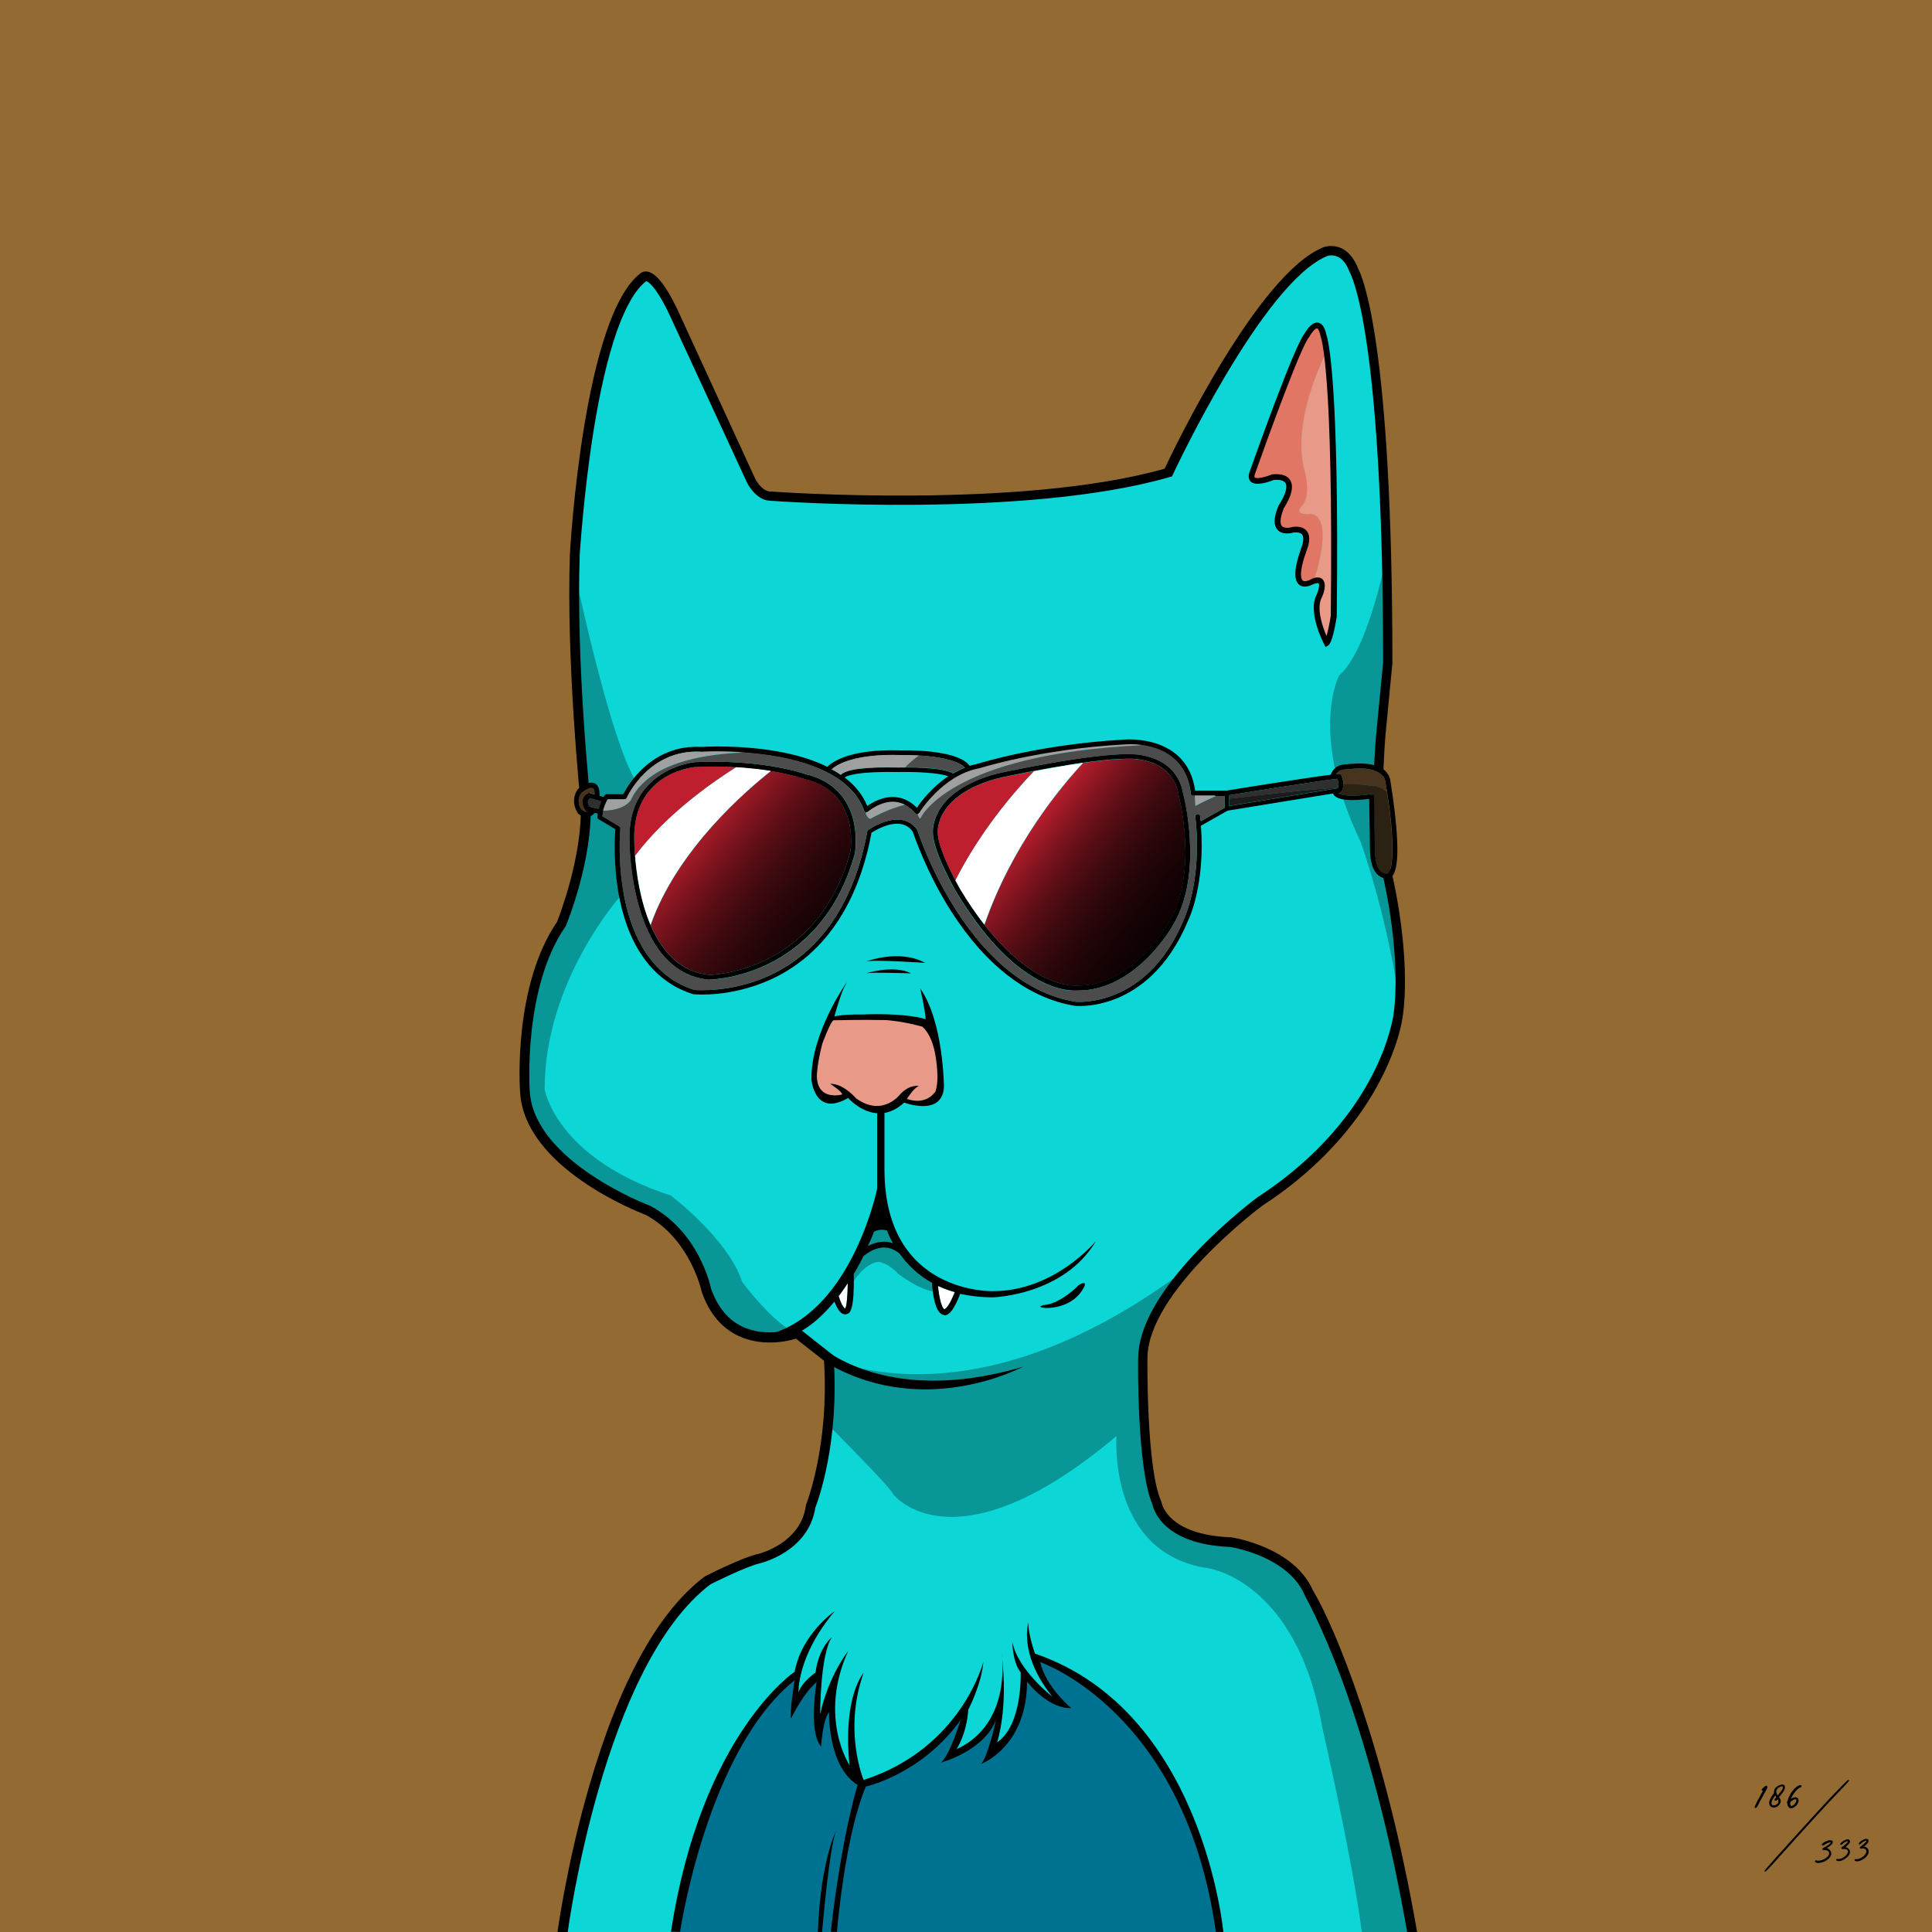 <svg enable-background="new 0 0 1000 1000" viewBox="0 0 1000 1000" xmlns="http://www.w3.org/2000/svg" xmlns:xlink="http://www.w3.org/1999/xlink"><linearGradient id="a"><stop offset="0" stop-color="#be1e2d"/><stop offset=".034" stop-color="#a41a27"/><stop offset=".094" stop-color="#7e141e"/><stop offset=".161" stop-color="#5c0e16"/><stop offset=".233" stop-color="#3f0a0f"/><stop offset=".313" stop-color="#280609"/><stop offset=".405" stop-color="#160305"/><stop offset=".515" stop-color="#090102"/><stop offset=".662" stop-color="#020000"/><stop offset="1"/></linearGradient><linearGradient id="b" gradientUnits="userSpaceOnUse" x1="359.822" x2="510.021" xlink:href="#a" y1="428.242" y2="554.291"/><linearGradient id="c" gradientUnits="userSpaceOnUse" x1="361.798" x2="511.996" xlink:href="#a" y1="425.889" y2="551.937"/><linearGradient id="d" gradientUnits="userSpaceOnUse" x1="535.158" x2="677.699" xlink:href="#a" y1="424.232" y2="536.734"/><linearGradient id="e" gradientUnits="userSpaceOnUse" x1="525.803" x2="668.344" xlink:href="#a" y1="436.085" y2="548.586"/><path d="m0 0h1000v1000h-1000z" fill="#936b32"/><path d="m334.4 143.2s-51.7 28.9-32.1 267.3c0 0 2.2 47.6-14.5 73.3 0 0-52.1 107.6 32.7 136.1 0 0 42.2 16 45.6 49.5 0 0 11.3 29.9 46.5 20.6l16.5 12.9s1.1 69.3-17.1 92.8c0 0-4.3 3.7-48.9 23.9 0 0-53.4 39.5-71.5 180.7h439.1s-33.2-208.7-89.3-200.7c0 0-42.8 1.4-44.8-31.6 0 0-16.2-69.9 5.5-97.2 0 0 44-47.8 79.5-72.4 0 0 62.7-55.8 38-136.7 0 0-14.1-33.4-1.5-124.5 0 0 3.7-203.2-28.1-207.5 0 0-29.5-5.5-85.1 114.4 0 0-40.9 22.1-205 12.4 0 0-9.3-.1-10.6-6.9-.1 0-41.3-105.1-54.9-106.4z" fill="#0dd6d6"/><path d="m535.7 857.5s6.9 18.5 14.1 24.1c0 0-15.7-5.3-21-18.1 0 0 8.4 23.2-15.5 43.4 0 0 4.7-17.1 4.1-25.7 0 0-.6 16.1-25.7 27.5 0 0 9-16.9 8.2-23.6 0 0-25.7 33-53.2 38.5 0 0-17.3-11.1-16.7-43.7 0 0-6.7 11.7-6.9 16.6l1-30-13.2 15.1 2-15.1s-52.6 36.8-63.3 133.8h281.6c-1.8-18.6-14.7-108.4-95.5-142.8z" fill="#007291"/><g opacity=".3"><path d="m693.2 349.5s-16.1 29.4 11 86.1c0 0 13 35.4 19.9 81.4 2.4-16.5 1.6-35.1-4.5-55.2 0 0-14.1-33.4-1.5-124.5 0 0 .4-21.2-.2-50.1-6 27.3-14.3 53.4-24.7 62.3z"/><path d="m384.2 663.6c-7.2-22.3-37-44.8-37-44.8-59.6-19.4-65.3-55-65.3-55 0-56.7 39.7-100.5 39.7-100.5 29.1-30.6 10.1-55.6 10.1-55.6-10.1-10.4-23.4-62.5-33.8-109.3-.5 30.9.7 67.9 4.3 112.1 0 0 2.2 47.6-14.5 73.3 0 0-52.1 107.6 32.7 136.1 0 0 42.2 16 45.6 49.5 0 0 11.3 29.9 46.5 20.6-11.3-3.6-28.3-26.4-28.3-26.4z"/><path d="m641.4 799.6s-42.8 1.4-44.8-31.6c0 0-16.2-69.9 5.5-97.2 0 0 7-7.6 17.6-18.2-93.8 72.7-161.7 61.6-190.6 50.9 0 3 0 16.7-1.4 33 13.7 13.8 33.9 34.4 34.4 36.7 0 0 31.1 41.4 115.8-29.9 0 0-4.8 60.8 47.4 68.4 0 0 46 6.1 59.1 82.4 0 0 15.8 69 20.5 106.2h25.7c.1 0-33.1-208.7-89.2-200.7z"/></g><path d="m677.2 266.1c-7.5.2-3.5-4-3.5-4 6-5.8 1.1-20.6 1.1-20.6-4.4-21.4 5.4-46.3 12-59.7-.7-4.2-1.6-7.6-2.5-9.8 0 0-2.4-9.2-9 2.9l-27 69.2s-4.4 7.6 10.4 3.1c0 0 14.9-2.3 4.9 14.9 0 0-8.7 14.2 6.2 12.1 0 0 9.6-1.7 5.1 10.3 0 0-8 17.4 1 17.7 0 0 2-1 4.3-1.5 11.6-38.4-3-34.6-3-34.6z" fill="#e17665"/><path d="m674.7 241.5s4.9 14.9-1.1 20.6c0 0-4 4.2 3.5 4 0 0 14.7-3.8 3 34.6 1.3-.3 2.6-.3 3.6.1l-2.2 18.9 4.1 13.2s4-4.8 4.9-16c0 0 2.3-99.2-3.8-135.1-6.5 13.4-16.4 38.3-12 59.7z" fill="#e99987"/><path d="m448.3 526.2h-18.9s-19.2 40.6 1.3 42.7l8-1.9s17.7 14.5 27.7 1.9c0 0 19.8 6.6 20.6-5.1 0 0-.1-32.2-8.4-35.1z" fill="#e99987"/><path d="m728.4 1000.4c-10.8-62.2-24.7-106.4-34.4-132.5-10.6-28.3-18.7-42-18.7-42.2l-.1-.3c-8.5-19.5-36.4-24.4-38.5-24.7-34.5-1.4-39.6-19.1-40.2-22-8-18.4-7.5-73.5-7.4-75.9.2-15.7 10.7-34.5 31.2-55.9 15.1-15.7 30.4-27.1 30.6-27.2l.1-.1c18.1-11.7 43-32.1 58.9-62.4 9.5-18.1 11.2-31.4 11.3-31.5 4.3-29.6-4.6-69.1-5.2-71.3-8.4-25.7-3.8-73.3-3.6-75.3l3.5-36.2c0-89-4.6-138.9-8.5-165.2-4.2-28.8-8.6-36.3-8.6-36.4l-.2-.4c-1.6-4.2-3.7-7-6.4-8.1-2.8-1.2-5.3-.3-5.4-.2-33.3 13.8-79.3 112-79.7 113l-.5 1-1.1.3c-74.5 21.6-202.5 12.6-206.6 12.3-7.7-.1-12.1-9.1-12.3-9.5l-40.6-87.9c-7-14.4-10.8-16.1-11.5-16.3-11.1 8.5-20.5 35.3-27.3 77.6-5.2 32.6-7 62.9-7.1 63.2-2.1 56.1 5.5 128.8 5.6 129.5v.2c1.1 29.2-12.2 61.8-12.8 63.2l-.1.3-.2.2c-21.9 31.7-18.5 84.5-18.4 85 2 36.4 61.4 59.1 62 59.3l.3.1c24.8 13.3 31 40.3 31.6 43.1 3.4 9.4 8.8 16 16.2 19.5 12.8 6 27.2.9 27.4.9l1.3-.5 18.4 14.5.1 1.1c3 44.3-8.2 74.3-9.5 77.7-3.5 22.5-27.4 28.4-28.4 28.7-7.2 1.6-23.8 9.9-25.8 10.9-55.6 42-73.8 179-74 180.4l-5.3.1c0-.3 4.9-36.2 16.5-76.1 15.6-53.8 35.7-90.4 59.9-108.5l.4-.2c.8-.4 18.9-9.6 27.2-11.4.8-.2 21.8-5.5 24.6-24.8v-.3l.1-.3c.1-.3 12.1-30.3 9.3-74.6l-14.5-11.4c-4.2 1.3-17.5 4.4-29.9-1.5-8.7-4.1-15-11.7-18.8-22.5l-.1-.3c-.1-.3-5.7-27.2-29-39.8-4.3-1.6-62.9-24.6-65-63.6-.2-2.2-3.6-54.8 19.1-88 1.2-3 13.2-34 12.3-60.8-.3-2.9-7.6-74.6-5.6-130.2.3-5.1 7.4-122.9 36.6-144.8.7-.6 2-1.1 3.6-.8 4.4.8 9.4 7.1 15.2 19.1l40.5 88.1c.9 1.8 4 6.6 7.9 6.6h.2c1.3.1 129.1 9.4 203.8-11.8 5.3-11.3 48.3-100.6 81.9-114.5.1-.1 4.4-1.8 9.2.2 3.9 1.7 7 5.3 9.1 10.8 1.8 3.3 17.7 36.7 17.7 204v.2l-3.5 36.3c0 .5-4.7 48.7 3.4 73.4l.1.2c.4 1.7 9.8 42 5.3 73.3-.1.5-1.8 14.1-11.7 32.9-9 17.3-26.9 42.5-60.7 64.5-2.2 1.6-59.4 44.8-59.7 79 0 .6-.6 56.9 7.1 74.1l.1.3.1.3c.1.7 3.2 16.8 35.7 18.1h.3c1.3.2 32.4 5 42.4 27.5 11.4 19.1 37.3 81 53.9 176.9z"/><path d="m686.1 334.9-.8-1.6c-.4-.7-8.7-16.8-3.7-25.7 1-2.4 1.5-5.1.9-5.7-.1-.1-.9-.3-2.8.5-.8.4-4.7 2.4-7.3.2-2.9-2.5-2.6-8.5 1.1-18.9v-.1c.6-1.2 1.8-5.1.5-6.9-.7-.9-2.2-1.3-4.4-1.1-.9.3-5.7 1.5-8.3-1.3-2.2-2.4-2.1-6.5.5-12.7l.2-.3c1.4-2 5-8.3 3.4-11.2-1-1.7-3.8-1.9-6.1-1.7-2.4 1-9.2 3.4-11.9.9-.8-.8-1.6-2.3-.6-5.1 2.4-6.7 23-64.9 28.4-71.5.7-1.3 3.7-6.2 7-5.7 3 .4 4 4.6 4.3 6.2.8 2.2 6.8 22.3 5.4 145.8v.2c-1 6-2.5 13.4-4.3 14.8zm-4.1-36c1.1 0 2 .3 2.6 1 2.3 2.4.4 7.5-.3 9.1l-.1.2c-2.9 5.1 0 14.5 2.4 20 .8-2.6 1.6-6.7 2.2-10.4 1.4-127.4-5-143.9-5.2-144.6l-.1-.3c-.6-3-1.5-3.9-1.8-3.9-.9-.1-2.9 2.2-4 4.3l-.2.3c-4.1 4.6-21.5 52.5-27.9 70.6-.4 1.2-.3 1.8-.2 1.9.9.9 5.5-.1 8.9-1.5l.2-.1h.2c4.7-.4 7.8.7 9.2 3.2 2.8 4.8-2.4 12.8-3.4 14.3-2.5 6.3-1.7 8.5-1 9.3 1.3 1.4 4.4.8 5.4.5l.3-.1c3.5-.4 5.9.4 7.3 2.3 2.5 3.4.2 9-.2 9.9-4.4 12.4-2.7 15-2 15.6.9.8 3.1 0 4-.5l.2-.1c1.2-.7 2.4-1 3.5-1z"/><path d="m476.3 511.6s2.8 12.3 2.8 15.9c-12.1-3.5-32.4-2.4-32.4-2.4-5.5-.1-10.8.1-14.8 1 0 0 2.2-8.5 4.7-14.3.6-1.1 1.1-2.2 1.7-3.4 0 0-18.7 26.3-18.3 50.4 0 0 1.6 19.7 19 9.5 0 0 14 16.2 29 2.4 0 0 20 7.6 20.6-8.4-.1.1-.1-33.1-12.3-50.7zm7.9 53.3s-4.3 7.5-14.8 3.9c0 0 3.9-6.2 6.3-6.7 0 0-4.6-1-9.5 4 0 0-9.1 12.5-23.1 2.4 0 0-6.6-7.8-13.4-7.5 0 0 6.2 3.9 6.2 5.5 0 0-13 3.7-13.1-9.7 0 0 .1-6.2 2.8-16.5.1-.4 4-10.8 5.7-12.2 0 0 15.3-.4 27.5-.1 7.4.6 14.3 2.2 18.6 3.4 2.5 2.2 5.2 6.4 6.7 14.3 1.3 7.6 1.6 15 .1 19.2z"/><path d="m448.3 497.7s17.1-6.7 30.6.7c0 0-26.9-1.9-30.6-.7z"/><path d="m448.3 503.8s14.1-4.6 23.3 0c0 0-21.7-.7-23.3 0z"/><path d="m633.2 1000s-10.5-114.5-97.5-144.1c0 0-3.6-10.1-3.4-16 0 0-5.3 16.3 12.4 38.3 0 0-18-13.9-20.7-28.4 0 0 0 10.5 4.3 15.8 0 0 1.1 27.2-12.2 36.2 0 0 6-17.3 2.3-46 0 0 6 36.1-23.3 49.6 0 0 5.2-7.7 6.1-20.5 0 0 6.9-13.3 7.8-24.8 0 0-11.3 44.9-62 61.2 0 0-10.7-25.5 0-55.4 0 0-10.9 12-7.3 47.7 0 0-16.3-24.6-.7-59 0 0-10.2 12.8-14.5 32.7 0 0 0-31.5 6.2-40 0 0-6.9 5.3-8.6 18.4 0 0-7.3 5.1-8.8 10.3 0 0-.9-18.8 18.8-42.1 0 0-17.1 11.6-20.8 31.4 0 0-48.4 32.3-64 134.6h4.7s13.9-93.8 59.3-130.2c0 0-2.6 15.4-1.9 19.9 0 0 6.2-13.1 13.3-19 0 0-4.5 25.7 2.3 33.4 0 0 .8-13.7 4.1-17.8 0 0-.8 28 14.8 37.7 0 0-8.1 25.2-13.9 76h3.2s4.1-49.9 15-75.2c0 0 28.7-6.2 49-34.4 0 0-5.4 17.8-10.1 22 0 0 22.2-6 28.4-22 0 0-4.1 19-7.7 22.7 0 0 23.7-8.6 23.8-42.6 0 0 10.5 14.1 22.9 13.7 0 0-13.1-10.7-16.1-23.8 0 0 74.9 25.4 90.9 139.6z"/><path d="m425.5 1000s4.1-48.4 7.9-53.8c0 0-8.6 15.2-10.1 53.8z"/><path d="m556.1 512.7c-7.2 0-32.5-3.7-61.1-51-.5-.9-12.2-21-12.1-30.9-.1-1.5-.7-21.2 32.7-30.3 2-.5 48.5-10.6 69.2-10.2.2 0 23.9-.9 27.7 20.6.2.8 2.8 10.8 3.4 23.7.7 12.4-.3 30.1-8.7 44.2-.2.3-18.9 33.9-49.2 33.9h-.1c-.2 0-.9 0-1.8 0zm-70.7-81.9c-.1 9.1 11.6 29.4 11.7 29.6 32.1 53.2 60.2 49.7 60.5 49.7h.2.2c15 0 26.9-8.8 34.3-16.2 8.1-8.1 12.7-16.4 12.7-16.5 15.5-25.9 5.1-65.6 5-66v-.1c-1.4-8.1-6.1-13.7-13.8-16.6-5.9-2.2-11.4-2-11.4-2-.4 0-.8 0-1.2 0-21 0-67 10-67.4 10.2-31.8 8.7-30.8 26.9-30.8 27.7z"/><path d="m367.1 507.1c-17.1-1.5-29.6-14.4-36.3-37.4-5-17.1-5-34-5-34.2-1.4-37.3 33.2-41 33.6-41 34.6-1.6 55.7 5.6 57.2 6.1 31.8 7.4 25.9 40.6 25.9 40.9v.1c-9.1 33.5-29.1 49.5-44.2 57-16.4 8.2-30.5 8.4-31 8.4-.1.1-.1.1-.2.1zm-38.8-71.6c0 .7.2 65.7 39 69.1 1 0 14.6-.5 30-8.2 14.6-7.3 33.9-22.8 42.8-55.3.1-.6 1.3-8.3-.9-16.5-3-11.4-10.8-18.6-23.2-21.4-.1 0-.1 0-.1-.1-.2-.1-21.2-7.6-56.3-6-1.7.1-32.6 3.6-31.3 38.4z"/><path d="m305.4 413.1 5.8 1.6c-.5 1.1-.9 2.4-1.3 3.9l-5-1.1c-.8-1.3-1-2.4-.7-3.2.2-.6.8-1 1.2-1.2z" fill="#2f2f2f"/><path d="m303.1 419.4c.2.3.5.5.8.5l.8.2c-.2.1-.4.2-.6.2-1.3.2-2.6-.7-3.1-1-3.1-5-.5-8.6-.1-9.3 3.9-2.9 5.4-2.6 5.8-2.3.8.5 1 2.1 1 3.4l-2.1-.6c-.2-.1-.5-.1-.7 0-.1 0-2.3.7-3.1 2.9-.6 1.8-.2 3.7 1.3 6z" fill="#48331e"/><path d="m692.4 408c.7-1.4.3-3.5-.1-4.9-8.1.8-49 7.3-56.1 8.5v5.6zm22.2-7.6c-5.4-4.1-17-2.2-17.1-2.2s-.2 0-.2 0c-3.4-.1-5 1.3-5.7 2.5.7-.1 1.2-.1 1.5-.1.5 0 1 .3 1.2.7.1.2 2.3 5.4-.1 8.6-.2.2-.5.4-.8.5l-.6.1c2.5 2 11.7 1.4 17 .5.4-.1.7 0 1 .3.3.2.4.6.5.9l.4 27.8c.1 7 1.9 10 3.4 11.3 1.4 1.1 2.7 1.1 3 1.1 3.4-1.3 4-19.3-1-47.5-.2-1.9-1-3.4-2.5-4.5zm-223.8 1.4c-4.6-1.9-17.7-2.4-25.9-2.2-21.2-.4-26.5 1.9-27.7 2.8 5.5 4.2 9.4 9.1 11.7 14.8 2.5-1.8 8.1-5.2 14.6-4.6 4.1.3 7.8 2.2 11.1 5.5 2-3.1 7.7-10.6 16.2-16.3zm-24.4-10.9c-24-.8-33.2 4.9-35.9 7.3 1.7.9 3.2 1.9 4.7 2.9 2.7-2.9 12.7-4.2 29.8-3.8 3.9-.1 22.9-.4 28.3 3.1 1.9-1.1 4-2.2 6.2-3-5.5-5.9-25.4-6.8-33.1-6.5zm-103.5-1.8c-27-1.5-38.3 23.5-38.4 23.8-.2.5-.6.8-1.1.8h-8.7c-.7 1.1-2.3 4.2-2.9 8.8l8.7 5.2c.4.2.6.7.6 1.2-.1.7-6.5 69.4 38.4 83.5 1.6.1 19.3 1.4 38.6-7.4 26.6-12.1 44.1-38 50.8-74.6 0-.3.2-.6.5-.8s7.6-5.4 15-5.4c.8 0 1.6.1 2.3.2 3.3.5 6 2.2 8 5.1.1.1.1.2.2.4.2.8 25.8 79.5 81.8 88.6.3 0 36.9 3.7 56.1-42.7.1-.3 9.6-20.2 5.9-53-.1-.7.4-1.3 1.1-1.4s1.3.4 1.4 1.1c.1.9.2 1.7.3 2.6l12.4-7v-6.1h-16.3c-.6 0-1.2-.5-1.2-1.1-3.1-28.1-32.8-25.4-34-25.3-44.1 2.4-75.1 12.3-75.5 12.4h-.1c-18.8 3.6-30.7 22.8-30.8 23-.2.4-.6.6-1 .6s-.8-.1-1.1-.4c-3-3.6-6.5-5.6-10.4-5.9-7.5-.6-14.1 5.1-14.1 5.1-.3.3-.7.4-1.1.3s-.7-.4-.9-.8c-12.1-35-83.4-30.6-84.1-30.6-.3-.2-.4-.2-.4-.2zm-55.1 31.7c-.9 1.1-2.1 1.8-3.4 2-.2 0-.5.1-.7.1-2.4 0-4.3-1.6-4.4-1.7s-.2-.2-.2-.3c-3.6-5.6-1.5-10.6.1-12.5l.2-.2c3.9-2.9 6.7-3.8 8.7-2.6 2.2 1.3 2.3 4.5 2.2 6.3l2.1.6c.3-.5.6-.8.6-.9.2-.3.6-.5 1-.5h8.6c2.2-4.3 14.4-25.9 40.4-24.5 1.3-.1 19.2-1.1 38.2 2.1 10.6 1.8 19.6 4.5 27 8.2 2.4-2.4 11.6-9.4 38.3-8.5 0 0 7.7-.2 15.8.7 10.4 1.2 17 3.7 19.6 7.3 1.4-.4 2.7-.8 4.2-1.1 1.7-.5 32.6-10.1 75.9-12.5.3 0 32.5-3 36.6 26.4h16.4c2.8-.5 40.2-6.5 53.8-8.2.7-2.3 3-5.5 8.5-5.4 1.4-.2 12.9-1.8 18.9 2.7 2 1.6 3.2 3.6 3.5 6.2 0 0 2 11.7 3 23.5 1.9 22.2-1.3 25.9-3.9 26.7-.1 0-.1 0-.2 0 0 0-.3 0-.7 0-.9 0-2.7-.2-4.5-1.7-2.8-2.3-4.2-6.8-4.3-13.1l-.4-26.4c-4 .5-14.3 1.6-17.7-1.4-.5-.4-.8-.9-1-1.4l-54.6 8.9-13.8 7.8c2.3 30.4-6.2 48.2-6.6 49-10.4 25.1-25.7 35.7-36.8 40.3-8.3 3.4-15.4 4-19.1 4-1.7 0-2.6-.1-2.8-.1-23.9-3.9-46-20.8-63.9-48.8-12.8-20-19.2-39.2-20-41.4-1.6-2.2-3.7-3.5-6.2-3.9-6.2-1-13.3 3.4-15.1 4.5-4.8 26.1-17.8 60.3-52.2 76-20.7 9.4-39.1 7.7-39.9 7.6-.1 0-.2 0-.2 0-19.5-6.1-32.6-22.9-38-48.8-3.5-17-2.6-32.9-2.3-36.6l-8.7-5.2c-.4-.2-.6-.7-.6-1.2.1-.6.1-1.2.2-1.8zm3.4-6.1-5.8-1.6c-.4.2-1 .6-1.2 1.3-.3.8 0 1.9.7 3.2l5 1.1c.4-1.6.9-2.9 1.3-4zm-10.2 4.6c.4.3 1.7 1.1 3.1 1 .2 0 .4-.1.6-.2l-.8-.2c-.3-.1-.6-.3-.8-.5-1.4-2.2-1.9-4.2-1.2-5.8.8-2.2 3-2.9 3.1-2.9.2-.1.5-.1.7 0l2.1.6c0-1.4-.2-3-1-3.4-.5-.3-1.9-.6-5.8 2.3-.5.5-3.1 4.2 0 9.1z"/><path d="m612.5 410.9c-3.8-21.5-27.5-20.6-27.7-20.6-20.6-.4-67.1 9.8-69.2 10.2-33.4 9.1-32.8 28.8-32.7 30.3-.1 9.8 11.6 30 12.1 30.9 28.5 47.3 53.9 51 61.1 51 1 0 1.6-.1 1.9-.1h.1c30.3 0 49-33.6 49.2-33.9 8.4-14 9.4-31.8 8.7-44.2-.7-12.8-3.3-22.8-3.5-23.6z" fill="none"/><path d="m416.7 400.6c-1.5-.5-22.6-7.7-57.2-6.1-.3 0-35 3.7-33.6 41 0 .2 0 17.1 5 34.2 6.7 23 19.2 35.9 36.3 37.4h.1c.6 0 14.6-.2 31-8.4 15.1-7.5 35.1-23.5 44.2-57v-.1c.1-.4 6-33.6-25.8-41z" fill="none"/><path d="m450.3 423.8s9.3-5.3 18.1-7.3c-1.6-.8-3.3-1.3-5.1-1.5-7.5-.6-14.1 5.1-14.1 5.1-.3.3-.7.4-1.1.3.1 1.5.8 2.7 2.2 3.4z" fill="#a0a0a0"/><path d="m466.4 390.8c-24.1-.8-33.2 4.9-35.9 7.3 1.7.9 3.2 1.9 4.7 2.9 2.7-2.9 12.7-4.2 29.8-3.8h3.5c2.1-2.1 4.7-4.2 7.2-6.1-3.7-.3-7-.3-9.3-.3z" fill="#a0a0a0"/><path d="m475.7 391c-2.5 1.8-5.1 4-7.2 6.1 6.9 0 20.4.3 24.8 3.2 1.9-1.1 4-2.2 6.2-3-3.9-4.1-15-5.7-23.8-6.3z" fill="#4c4c4c"/><path d="m612.5 410.9c-3.8-21.5-27.5-20.6-27.7-20.6-20.6-.4-67.1 9.8-69.2 10.2-33.4 9.1-32.8 28.8-32.7 30.3-.1 9.8 11.6 30 12.1 30.9 28.5 47.3 53.9 51 61.1 51 1 0 1.6-.1 1.9-.1h.1c30.3 0 49-33.6 49.2-33.9 8.4-14 9.4-31.8 8.7-44.2-.7-12.8-3.3-22.8-3.5-23.6z" fill="none"/><path d="m416.7 400.6c-1.5-.5-22.6-7.7-57.2-6.1-.3 0-35 3.7-33.6 41 0 .2 0 17.1 5 34.2 6.7 23 19.2 35.9 36.3 37.4h.1c.6 0 14.6-.2 31-8.4 15.1-7.5 35.1-23.5 44.2-57v-.1c.1-.4 6-33.6-25.8-41z" fill="none"/><path d="m326.6 413.9c8.6-18.7 36.1-23.7 59-24.5-12.7-.9-22.4-.4-22.6-.3 0 0-.1 0-.2 0-27-1.5-38.3 23.5-38.4 23.8-.2.5-.7.8-1.2.8h-8.7c-.5.9-1.6 2.9-2.4 6 11.9-.4 14.5-5.8 14.5-5.8z" fill="#a0a0a0"/><path d="m612.5 410.9c-3.8-21.5-27.5-20.6-27.7-20.6-20.6-.4-67.1 9.8-69.2 10.2-33.4 9.1-32.8 28.8-32.7 30.3-.1 9.8 11.6 30 12.1 30.9 28.5 47.3 53.9 51 61.1 51 1 0 1.6-.1 1.9-.1h.1c30.3 0 49-33.6 49.2-33.9 8.4-14 9.4-31.8 8.7-44.2-.7-12.8-3.3-22.8-3.5-23.6z" fill="none"/><path d="m416.7 400.6c-1.5-.5-22.6-7.7-57.2-6.1-.3 0-35 3.7-33.6 41 0 .2 0 17.1 5 34.2 6.7 23 19.2 35.9 36.3 37.4h.1c.6 0 14.6-.2 31-8.4 15.1-7.5 35.1-23.5 44.2-57v-.1c.1-.4 6-33.6-25.8-41z" fill="none"/><path d="m476.3 423.8s13.8-33.5 115.5-38.1c-5.1-.8-9.1-.4-9.6-.4-44.1 2.4-75.1 12.3-75.5 12.4h-.1c-18.8 3.6-30.7 22.8-30.8 23-.2.3-.5.5-.9.6.3 1.2.7 2.1 1.4 2.5z" fill="#a0a0a0"/><path d="m416.7 400.6c-1.5-.5-22.6-7.7-57.2-6.1-.3 0-35 3.7-33.6 41 0 .2 0 17.1 5 34.2 6.7 23 19.2 35.9 36.3 37.4h.1c.6 0 14.6-.2 31-8.4 15.1-7.5 35.1-23.5 44.2-57v-.1c.1-.4 6-33.6-25.8-41z" fill="none"/><path d="m612.5 410.9c-3.8-21.5-27.5-20.6-27.7-20.6-20.6-.4-67.1 9.8-69.2 10.2-33.4 9.1-32.8 28.8-32.7 30.3-.1 9.8 11.6 30 12.1 30.9 28.5 47.3 53.9 51 61.1 51 1 0 1.6-.1 1.9-.1h.1c30.3 0 49-33.6 49.2-33.9 8.4-14 9.4-31.8 8.7-44.2-.7-12.8-3.3-22.8-3.5-23.6z" fill="none"/><path d="m618.8 417.1-.2-5.4h-1.1c-.6 0-1.2-.5-1.2-1.1-2-18.2-15.1-23.5-24.5-24.9-101.6 4.6-115.5 38.1-115.5 38.1-.6-.5-1.1-1.3-1.3-2.4h-.1c-.4 0-.8-.1-1.1-.4-1.6-2-3.4-3.4-5.3-4.4-8.8 1.9-18.1 7.3-18.1 7.3-1.5-.7-2.1-2-2.4-3.4-.4-.1-.7-.4-.8-.8-7.7-22.2-39.3-28.6-61.5-30.2-22.9.8-50.4 5.8-59 24.5 0 0-2.7 5.4-14.4 5.7-.2.8-.4 1.8-.5 2.8l8.7 5.2c.4.2.7.7.6 1.2-.1.7-6.5 69.4 38.4 83.5 1.6.1 19.3 1.4 38.6-7.4 26.6-12.2 44.1-38 50.8-74.6 0-.3.2-.6.5-.8s7.6-5.4 15-5.4c.8 0 1.6.1 2.3.2 3.3.5 6 2.2 8 5.1.1.1.1.2.2.4.2.8 25.8 79.5 81.8 88.6.3 0 36.9 3.7 56.1-42.7.1-.3 9.6-20.2 5.9-53-.1-.7.4-1.3 1.1-1.4s1.3.4 1.4 1.1c.1.9.2 1.7.3 2.6l12.4-7v-6.1h-4.4c-6.8 2.9-10.7 5.1-10.7 5.1zm-176.2 24.5c-.1 0-.1 0 0 0-9.2 33.6-29.1 49.6-44.3 57.1-16.4 8.2-30.5 8.4-31 8.4h-.1c-17.1-1.5-29.7-14.4-36.3-37.4-5-17.1-5-34-5-34.2-1.4-37.3 33.2-41 33.6-41 34.6-1.6 55.7 5.6 57.2 6.1 31.8 7.4 25.9 40.6 25.9 41zm164.6 37.2c-.2.3-18.9 33.9-49.2 33.9h-.1c-.3 0-.9.1-1.9.1-7.2 0-32.5-3.7-61.1-51-.5-.9-12.2-21-12.1-30.9-.1-1.5-.7-21.2 32.7-30.3 2-.5 48.5-10.6 69.2-10.2.2 0 23.9-.9 27.7 20.6.2.8 2.8 10.8 3.4 23.7.8 12.3-.2 30-8.6 44.1z" fill="#4c4c4c"/><path d="m629.3 411.7h-10.8l.2 5.4c.1 0 4-2.2 10.6-5.4z" fill="#a0a0a0"/><path d="m636.3 417.1 56.2-9.2c0-.1.1-.2.1-.3-14.3.8-42.4 4.1-56.3 5.7z" fill="#1c1c1c"/><path d="m692.3 403.1c-8.1.8-49 7.3-56.1 8.5v1.9c13.8-1.7 42-5 56.3-5.7.6-1.5.2-3.5-.2-4.7z" fill="#2f2f2f"/><path d="m717.9 409.7c-.2-1.6-.5-3.1-.8-4.8-.2-1.9-1-3.4-2.5-4.5-5.4-4.1-17-2.2-17.1-2.2s-.2 0-.2 0c-3.4-.1-5 1.3-5.7 2.5.7-.1 1.2-.1 1.5-.1.5 0 1 .3 1.2.7.1.1 1 2.4 1 4.8 7.2-.4 17.4-.1 22.6 3.6z" fill="#48331e"/><path d="m695.3 406c0 1.3-.3 2.7-1.2 3.9-.2.2-.5.4-.8.5l-.6.1c2.5 2 11.7 1.4 17 .5.4-.1.7 0 1 .3.3.2.4.6.5.9l.4 27.8c.1 7 1.9 10 3.4 11.3 1.4 1.1 2.7 1.1 3 1.1 3.2-1.3 3.9-17.3-.2-42.7-5.1-3.7-15.3-4-22.5-3.7z" fill="#2c2213"/><path d="m535.1 399.2c-10.8 11.3-27.8 31.3-40.6 56.4 1.5 2.9 2.6 4.8 2.6 4.8 4.2 7 8.4 13 12.4 18.2 14.3-41.3 39.7-71.6 51.1-83.8-8.6 1.3-17.8 2.9-25.5 4.4z" fill="#fff"/><path d="m439.2 424.5c-3-11.4-10.8-18.6-23.2-21.4-.1 0-.1 0-.1-.1-.1 0-6-2.2-16.8-3.9-12.7 9.9-48.5 40.5-62.3 79.7 5.6 13.1 15 24.4 30.5 25.8 1 0 14.6-.5 30-8.2 14.6-7.3 33.9-22.8 42.8-55.3.1-.7 1.4-8.3-.9-16.6z" fill="url(#b)"/><path d="m381.1 397.1c-6.4-.4-13.6-.5-21.5-.1-1.7.2-32.6 3.7-31.3 38.5 0 .1 0 3 .4 7.6 16.3-21.9 41.1-38.9 52.4-46z" fill="url(#c)"/><path d="m381.1 397.1c-11.3 7.1-36 24-52.4 45.9.7 8.6 2.6 23 8 35.7 13.9-39.2 49.7-69.7 62.3-79.7-4.9-.7-10.9-1.5-17.9-1.9z" fill="#fff"/><path d="m610.1 411.5v-.1c-1.4-8.1-6.1-13.7-13.8-16.6-5.9-2.2-11.4-2-11.4-2-.4 0-.8 0-1.2 0-6.1 0-14.4.9-23 2.1-11.4 12.2-36.8 42.5-51.1 83.8 26.6 34.1 47.9 31.5 48.1 31.5h.2.2c15 0 26.9-8.8 34.3-16.2 8.1-8.1 12.7-16.4 12.7-16.5 15.5-25.9 5.1-65.6 5-66z" fill="url(#d)"/><path d="m516.2 403c-31.8 8.7-30.8 26.9-30.8 27.7v.1c-.1 6.4 5.6 18.2 9.1 24.8 12.8-25.2 29.8-45.1 40.6-56.4-10.7 2-18.7 3.7-18.9 3.8z" fill="url(#e)"/><path d="m451.1 636.6-10.7 21.7v7s7.1-12.4 14.9-12.1c0 0 5 1 9.7 6.2 0 0 12 9.3 19.7 9.1l-.8-4.9-19.7-20-3.6-9.2z" opacity=".3"/><path d="m421.8 694.5s33.8 34.8 107.7 12.9c0 0-49.4 26.8-99.2-.6z"/><path d="m438.8 664.2c-.1 6.1-.5 11.8-1.3 13h-.1c-.4-.2-1.7-1.3-3.3-6.4 1.6-2 3.1-4.2 4.7-6.6z" fill="#fff"/><path d="m494.2 668.8c-3.5 8.8-5.3 8.8-5.4 8.8-1.1-.2-2.7-5.3-3.3-12 2.6 1.2 5.5 2.3 8.7 3.2z" fill="#fff"/><path d="m437.5 677.2c.8-1.2 1.2-6.9 1.3-13-1.6 2.4-3.2 4.7-4.7 6.7 1.6 5.1 2.9 6.2 3.3 6.4zm21.8-34.4c1 .1 2 .4 2.9.7-1.3-2.3-2.3-4.5-3.1-6.6-1.8-.5-4.2-.7-6.7.6-.4 1-.8 2-1.2 3-.6 1.5-1.3 3-2 4.4 3.5-1.7 6.8-2.5 10.1-2.1zm29.1 37.8c-4.5-.7-5.7-11.7-6-16.4h.4c-7.8-4.2-13.3-9.9-17.2-15.4-1.6-1.3-3.8-2.6-6.6-3-3.8-.5-7.9 1-12.1 4.4-1.6 3.3-3.3 6.4-5 9.2.4 18-1.9 20.1-3 20.5-.4.2-.8.4-1.4.4-.2 0-.5 0-.8-.1-1.8-.5-3.3-2.6-4.8-6.5-10.7 13-19.3 16.3-19.3 16.3h-12.2c41.1-13.3 53.6-74.7 53.6-74.7v-42h3.8v31.9c0 65 56.2 63.1 56.2 63.1 31.5 0 52.7-25.2 53.3-26-16.6 28.2-53.3 29.2-53.3 29.2-6.3 0-11.9-.7-17-1.8-3 7.7-5.5 11.1-8.2 11.1-.1-.2-.3-.2-.4-.2zm-2.9-15c.6 6.7 2.2 11.9 3.3 12 0 0 1.9 0 5.4-8.8-3.2-.9-6.1-2-8.7-3.2z"/><path d="m558.4 665.1s-9.2 9.7-18.1 10.4c0 0-4.7 1.1 1 1.5 0 0 13.4.7 19.4-10.1.1 0 2.9-4.8-2.3-1.8z"/><path d="m913.9 924.3s-2.3 1.7-2.1 2.2l.3.3c.1.1.3.1.4.1-.1.1-.2.3-.3.5-1.4 2.5-4 7.4-4 7.9 0 .1 0 .3.2.4.1.1.2.1.3.1h.1c.3-.1.6-.4.8-.8.3-.7 1.9-3.7 3.5-6.5.1-.1 1.6-2.8 1.7-3.3v-.2c0-.2-.1-.4-.3-.6s-.4-.2-.6-.1z"/><path d="m922.9 923.7-.5-.1.1.1c-1.4 0-3.1 1-3.8 2.1-.4.6-.6 1.6-.5 2.1 0 .2 0 .2-.5.9-1.2 1.4-2 3.2-2 4.5 0 .9.5 1.6 1.2 2 .4.2.8.3 1.2.3s.9-.1 1.3-.3c1.1-.4 1.9-1.3 2.2-2.4.2-.8.1-1.4-.5-2.3-.1-.2-.2-.4-.3-.4.1-.1.4-.5.9-1.1 1.7-1.9 2.4-3.4 2.1-4.4 0-.6-.2-.8-.9-1zm-2.4 8.7c0 .7-.1.9-.9 1.5-.4.3-.7.5-1 .5h-.1c-.5.1-.5.1-.7 0h-.1c-.4-.1-.6-.3-.7-.6-.2-.5-.1-1.2.4-2.2.3-.7.9-1.6 1.4-2.2l.1.2s.3.4.5.6c0 .1-.1.2-.4.5-.4.4-.6.6-.5.9 0 .2.2.3.3.4.4.2.7 0 1.2-.6l.1-.1.1.2c.2.3.3.4.3.9zm.3-3.9-.1.2c-.3.3-.5.5-.6.6-.1-.1-.2-.3-.4-.7-.3-.6-.4-1.3-.2-1.9.3-.8.9-1.4 1.8-1.8.5-.2.8-.3 1.1-.3.1 0 .2 0 .3.1s.1.2.1.3c.1.6-.3 1.6-2 3.5z"/><path d="m932.2 924h-.2c-.1 0-.1 0-.2 0-.9 0-2.5 1.1-3.8 2.7s-2.2 3.5-2.6 4.9c-.1.3-.2.7-.3.8s-.3.4-.1.7c0 0 .1.2.1.4 0 .5.3 1.4.6 1.8.1.2.4.4.6.5s.6.2.8.2c1 0 2.5-1 3.2-2.1.8-1.3.9-2.5.2-3.2s-2.1-.6-3.5.4c.8-2.3 3.3-5.4 4.8-5.9.3-.1.6-.3.7-.5 0-.4-.1-.5-.3-.7zm-4.9 8.2c.9-.6 1.4-.9 2-.9.3 0 .4.1.4.1.1.1.1.3.1.6-.1.9-.8 1.9-1.8 2.5-.3.2-.7.3-.7.3-.5 0-.7-.6-.7-1.5v-.5z"/><path d="m957.1 921.3c.3.2-.3.9-4.2 5-7.2 7.4-17.3 18.5-33.1 36.1-5.3 5.9-5.9 6.5-6.4 6.3s-.1-.7 13.9-16.2c7.9-8.8 15.7-17.3 19.8-21.7 4.9-5.1 8.9-9.2 9.3-9.4.2-.1.4-.1.6 0z"/><path d="m947 952.5h-.5l-.4.2c-.9.3-1.9.7-2.6 1.3-.6.5-.6.9-.4 1.1s.6.3 1.2-.2c.8-.7 2.4-1.3 3.1-1.3h.2c0 .3-1 1.4-3.2 2.5-.9.5-1.2.7-1.2 1 .1.4.4.5 1.3.5 1.5.1 1.9.5 2.2 1.2.1.4.1.8-.1 1.3-.5 1.1-1.9 2.1-3.7 2.7-.9.3-2 .4-2.5.2-.3-.1-.6-.1-.8 0-.1.1-.2.2-.2.4 0 .6.9.8 1.5.9h.4c.6 0 1.4-.2 2.3-.5 1.5-.5 3-1.6 3.7-2.7.5-.7.7-1.6.5-2.3-.3-1.1-1.3-2-2.3-2.2.1 0 .1-.1.2-.1 1.1-.6 2.5-1.8 2.8-2.4.2-.5.2-.9 0-1.2-.3-.3-.8-.4-1.5-.4z"/><path d="m955.9 952.1-.4.1-.4.2c-.8.3-1.6.9-2.2 1.4-.5.5-.4.8-.3 1 .2.2.6.2 1.1-.4.7-.7 2-1.4 2.6-1.4h.2c.1.2-.8 1.4-2.5 2.6-.8.5-1 .7-.9 1.1s.4.4 1.2.3c1.4 0 1.8.3 2.1.9.2.3.2.7 0 1.1-.4 1-1.5 2.1-3 2.8-.8.4-1.7.5-2.2.4-.3-.1-.6 0-.7.1s-.1.2-.1.4c.1.5.9.6 1.4.6h.4c.6-.1 1.2-.3 2-.7 1.2-.6 2.5-1.7 3-2.7.4-.7.4-1.5.2-2.1-.3-.9-1.3-1.7-2.3-1.7.1 0 .1-.1.2-.1.9-.6 2-1.9 2.2-2.4.1-.4.1-.8-.2-1.1-.2-.5-.8-.6-1.4-.4z"/><path d="m967.1 953.2c.1-.4.1-.8-.2-1.1s-.8-.4-1.4-.3l-.5.2-.3.1c-.8.4-1.7.9-2.2 1.5-.5.5-.4.9-.3 1 .2.2.6.2 1.1-.4.7-.7 2-1.5 2.6-1.5h.2c.1.2-.8 1.4-2.6 2.7-.8.6-1 .8-.9 1.1.1.4.4.4 1.2.3 1.4-.1 1.8.2 2.1.9.2.3.2.7 0 1.2-.4 1.1-1.5 2.2-3 2.9-.8.4-1.7.6-2.2.5-.3-.1-.6 0-.7.1s-.1.2-.1.4c.1.6.9.6 1.5.6h.4c.6-.1 1.2-.3 2.1-.8 1.3-.6 2.5-1.8 3-2.9.4-.7.4-1.5.2-2.2-.4-1-1.4-1.7-2.4-1.7.1 0 .1-.1.2-.1.9-.6 2.1-1.9 2.2-2.5z"/></svg>